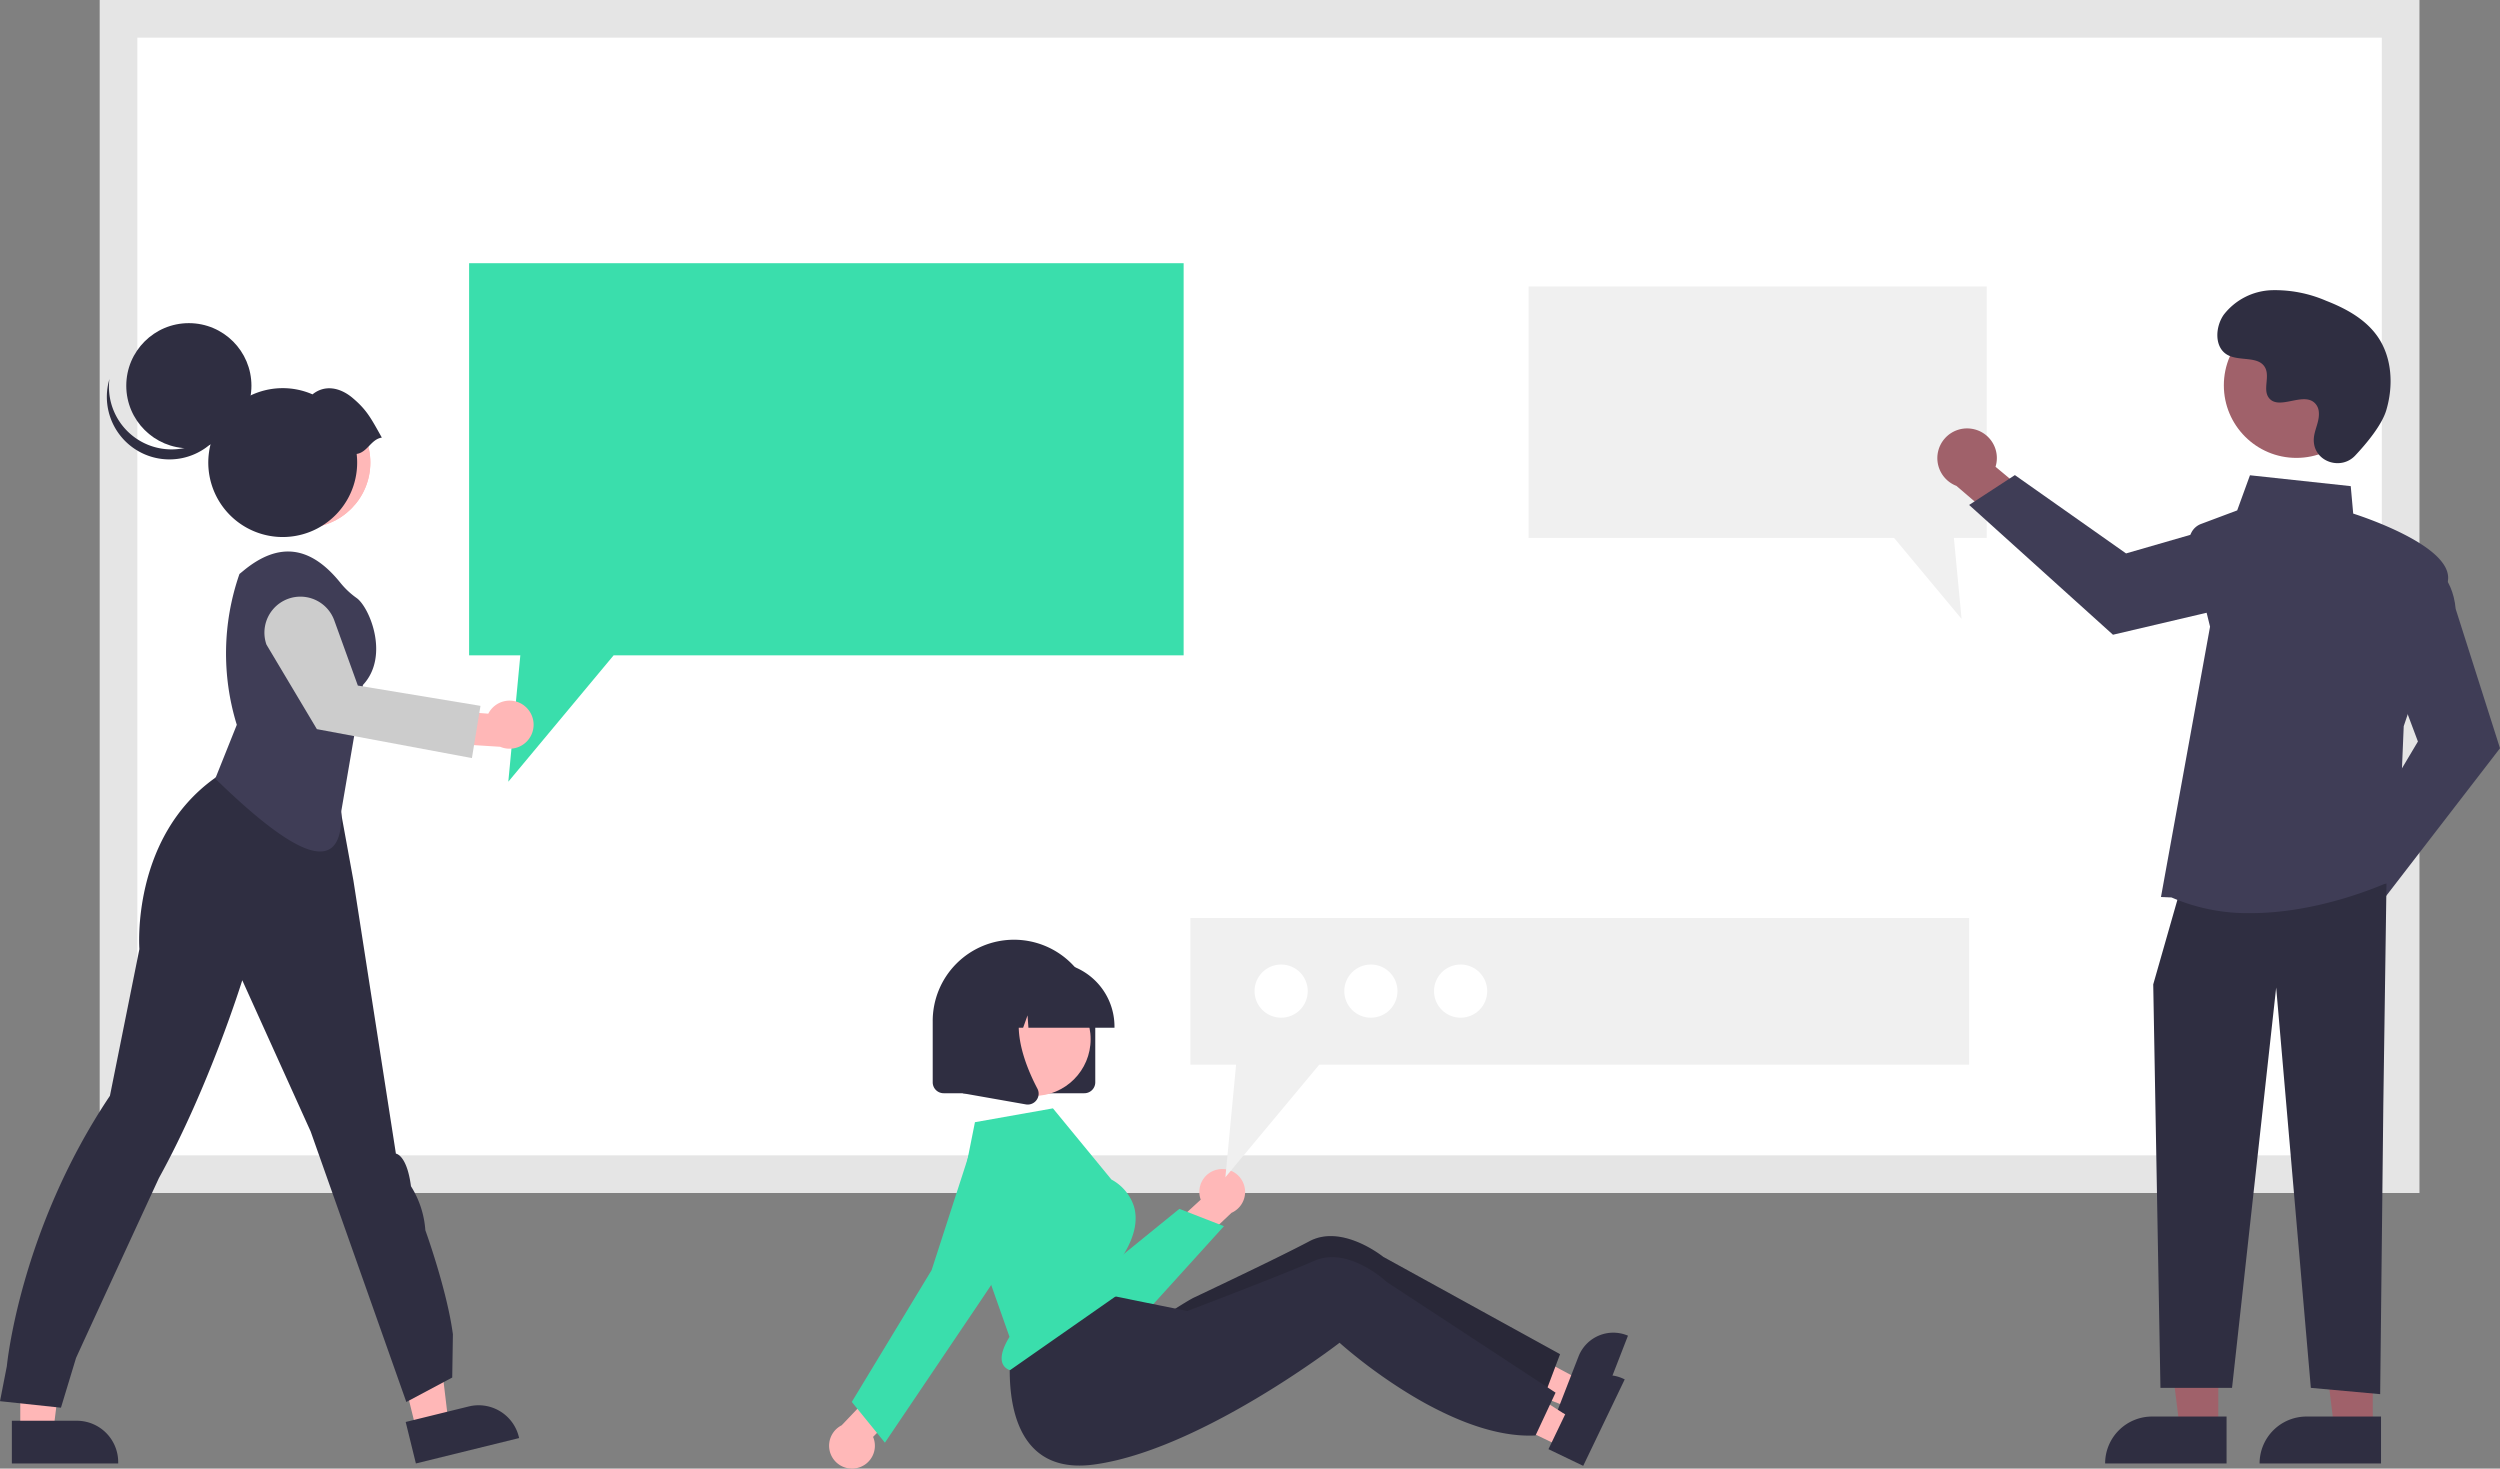 <svg xmlns="http://www.w3.org/2000/svg" width="483.153" height="283.822" viewBox="0 0 483.153 283.822">
  <rect x="0" y="0" width="483.153" height="283.822" fill="#808080" stroke="none"/>
  <g id="Group_1420" data-name="Group 1420" transform="translate(-56.884)">
    <path id="Path_2513" data-name="Path 2513" d="M267.718,458.008H708.765V234.73H267.718Z" transform="translate(-187.93 -231.092)" fill="#fff"/>
    <path id="Path_2514" data-name="Path 2514" d="M710.377,459.621H262.054V229.066H710.377ZM269.33,452.344H703.1v-216H269.33Z" transform="translate(-185.904 -229.066)" fill="#e5e5e5"/>
    <path id="Path_2515" data-name="Path 2515" d="M367.793,79.2v75.783H257.63l-20.352,24.419,2.324-24.419h-9.9V79.2Z" transform="translate(-82.158 -28.329)" fill="#3adeac"/>
    <path id="Path_2516" data-name="Path 2516" d="M548.482,86.2v48.589h70.632l13.049,15.656-1.49-15.656h6.349V86.2Z" transform="translate(-196.18 -30.833)" fill="#f0f0f0"/>
    <path id="Path_2517" data-name="Path 2517" d="M94.66,417.024h6.372l3.032-24.579h-9.4Z" transform="translate(-33.857 -140.369)" fill="#ffb7b7"/>
    <path id="Path_2518" data-name="Path 2518" d="M235.63,656.538h12.55a8,8,0,0,1,8,8v.26H235.63Z" transform="translate(-176.453 -381.963)" fill="#2f2e41"/>
    <path id="Path_2519" data-name="Path 2519" d="M210.581,415.843l6.188-1.523-2.93-24.591-9.133,2.247Z" transform="translate(-73.219 -139.397)" fill="#ffb7b7"/>
    <path id="Path_2520" data-name="Path 2520" d="M354.121,655.11l12.186-3h0a8,8,0,0,1,9.677,5.855l.062.252-19.952,4.91Z" transform="translate(-218.834 -380.296)" fill="#2f2e41"/>
    <path id="Path_2521" data-name="Path 2521" d="M232.059,581.65l1.324-6.773s2.437-26.151,19.924-52.25L259,494.275s-1.69-21.46,14.626-33.077l5.03-3.465,17.636,1.011,4.073,22.3,8.207,52.765s2.118.2,2.912,6.3a18.35,18.35,0,0,1,2.78,8.505s4.2,11.587,5.325,20.118l-.132,8.348-8.869,4.725L292.1,529.529,278.881,500.3s-6.364,20.592-16.111,38.233c0,0-13.35,28.9-16.017,34.767l-2.912,9.608Z" transform="translate(-175.176 -310.855)" fill="#2f2e41"/>
    <circle id="Ellipse_11" data-name="Ellipse 11" cx="12.606" cy="12.606" r="12.606" transform="translate(103.246 76.794)" fill="#ffb7b7"/>
    <circle id="Ellipse_12" data-name="Ellipse 12" cx="12.606" cy="12.606" r="12.606" transform="translate(103.246 76.794)" fill="#ffb8b8"/>
    <path id="Path_2522" data-name="Path 2522" d="M296.829,438.9,300.99,428.5a46.751,46.751,0,0,1,.514-29.15h0l.8-.656c6.936-5.712,13.024-4.672,18.673,2.315h0a15.619,15.619,0,0,0,3.161,2.981c2.492,1.748,6.444,11.245,1.225,16.812l-4.175,24.356C321.624,458.609,311.866,453.545,296.829,438.9Z" transform="translate(-198.342 -288.421)" fill="#3f3d56"/>
    <path id="Path_2523" data-name="Path 2523" d="M378.882,440.807a4.615,4.615,0,0,0-6.9,1.587l-10.515-.819-2.056,6.268,14.865.948a4.64,4.64,0,0,0,4.6-7.984Z" transform="translate(-220.728 -304.467)" fill="#ffb7b7"/>
    <path id="Path_2524" data-name="Path 2524" d="M351.708,439.755l-29.962-5.594L312,417.822a6.959,6.959,0,0,1,13.092-4.722l4.571,12.64,23.7,3.922Z" transform="translate(-203.621 -293.246)" fill="#ccc"/>
    <circle id="Ellipse_13" data-name="Ellipse 13" cx="12.094" cy="12.094" r="12.094" transform="translate(81.288 62.451)" fill="#2f2e41"/>
    <path id="Path_2525" data-name="Path 2525" d="M269.623,354.414a12.094,12.094,0,0,0,18.676-6.35,12.094,12.094,0,1,1-23.592-4.96A12.09,12.09,0,0,0,269.623,354.414Z" transform="translate(-186.673 -269.855)" fill="#2f2e41"/>
    <path id="Path_2526" data-name="Path 2526" d="M328.361,355.424c-2.111-3.78-2.919-5.359-5.641-7.657-2.407-2.033-5.368-2.63-7.757-.7a14.386,14.386,0,1,0,8.532,11.511C325.571,358.283,326.285,355.715,328.361,355.424Z" transform="translate(-197.683 -270.851)" fill="#2f2e41"/>
    <path id="Path_2527" data-name="Path 2527" d="M925.744,492.712a5.713,5.713,0,0,1,6.974-5.3l7.554-10.646,7.589,3.013-10.879,14.884a5.743,5.743,0,0,1-11.238-1.952Z" transform="translate(-423.288 -317.663)" fill="#a0616a"/>
    <path id="Path_2528" data-name="Path 2528" d="M938.65,455.565l13.431-22.589-5.472-14.592,7.453-19.875.275.118c.18.077,4.415,1.967,5.043,8.734l8.565,26.917-22.858,29.654Z" transform="translate(-427.907 -289.672)" fill="#3f3d56"/>
    <path id="Path_2529" data-name="Path 2529" d="M821.467,358.02a5.713,5.713,0,0,1,4.745,7.363l10.03,8.355-3.591,7.334-14-12a5.743,5.743,0,0,1,2.815-11.054Z" transform="translate(-383.67 -275.172)" fill="#a0616a"/>
    <path id="Path_2530" data-name="Path 2530" d="M833.376,372.013l21.483,15.138,14.972-4.328,19.239,8.967-.139.265c-.091.174-2.3,4.25-9.1,4.352l-27.5,6.458-27.8-25.082Z" transform="translate(-387.092 -280.195)" fill="#3f3d56"/>
    <path id="Path_2531" data-name="Path 2531" d="M749.862,413.489h-7.469l-3.553-28.808h11.023Z" transform="translate(-264.266 -137.592)" fill="#a0616a"/>
    <path id="Path_2532" data-name="Path 2532" d="M731.016,426.208h14.4v9.069H721.947A9.069,9.069,0,0,1,731.016,426.208Z" transform="translate(-258.224 -152.445)" fill="#2f2e41"/>
    <path id="Path_2533" data-name="Path 2533" d="M796.335,413.489h-7.469l-3.553-28.808h11.023Z" transform="translate(-280.889 -137.592)" fill="#a0616a"/>
    <path id="Path_2534" data-name="Path 2534" d="M777.489,426.208h14.4v9.069H768.42A9.069,9.069,0,0,1,777.489,426.208Z" transform="translate(-274.846 -152.445)" fill="#2f2e41"/>
    <path id="Path_2535" data-name="Path 2535" d="M781.5,265.827l-.609,42.644-.61,56.046-13.4-1.218-6.7-77.368L751.653,363.3H737.817l-1.394-77.977,4.874-17.057Z" transform="translate(-263.402 -95.08)" fill="#2f2e41"/>
    <path id="Path_2536" data-name="Path 2536" d="M884.294,453.657l-2.042-.088,9.484-52.244-3.883-15.791a3.456,3.456,0,0,1,2.142-4.06l6.987-2.62,2.468-6.788,19.475,2.1.479,5.305c2.11.677,19.489,6.464,18.289,13.059-1.183,6.509-8.171,26.987-8.526,28.025l-1.224,29.368-.151.075c-.181.091-13.6,6.691-28.187,6.69a37.077,37.077,0,0,1-15.311-3.029Z" transform="translate(-407.735 -280.214)" fill="#3f3d56"/>
    <circle id="Ellipse_14" data-name="Ellipse 14" cx="14.022" cy="14.022" r="14.022" transform="translate(486.667 60.449)" fill="#a0616a"/>
    <path id="Path_2537" data-name="Path 2537" d="M925.847,348.321c-2.672,2.846-7.635,1.318-7.983-2.57a4.7,4.7,0,0,1,.006-.907c.18-1.723,1.175-3.286.937-5.105a2.677,2.677,0,0,0-.49-1.253c-2.129-2.852-7.128,1.275-9.138-1.306-1.232-1.583.216-4.075-.729-5.844-1.248-2.335-4.945-1.183-7.263-2.462-2.579-1.423-2.425-5.38-.727-7.787a12.25,12.25,0,0,1,9.287-4.728,24.91,24.91,0,0,1,10.493,2.048c3.8,1.482,7.574,3.53,9.915,6.875,2.846,4.067,3.12,9.534,1.7,14.289C930.985,342.463,928.029,346,925.847,348.321Z" transform="translate(-413.801 -260.277)" fill="#2f2e41"/>
    <path id="Path_2538" data-name="Path 2538" d="M549.156,414.622l2.083-5.358-19.676-10.585-3.075,7.908Z" transform="translate(-189.029 -142.598)" fill="#ffb8b8"/>
    <path id="Path_2539" data-name="Path 2539" d="M714.057,630.53a7.211,7.211,0,0,0-9.339,4.11l-1.405,3.612-2.166,5.575-.53,1.367,6.943,2.7,6.716-17.279Z" transform="translate(-342.768 -372.484)" fill="#2f2e41"/>
    <path id="Path_2540" data-name="Path 2540" d="M659.686,623.8l-.906,2.4-2.261,6-.054.15c-5.761.74-12.076-.711-17.917-2.965a72.835,72.835,0,0,1-6.858-3.06c-3.3-1.669-6.261-3.431-8.62-4.937-3.552-2.28-5.749-3.992-5.749-3.992s-.58.524-1.63,1.424c-1.407,1.2-3.656,3.085-6.505,5.3q-1.63,1.275-3.5,2.668c-9.191,6.818-20.987-11.374-20.987-11.374s3.317-2.112,4.184-2.522c2.791-1.32,9.347-4.436,15-7.2,2.914-1.429,5.586-2.768,7.379-3.72,6.352-3.382,14.248,3.017,14.248,3.017Z" transform="translate(-301.307 -362.092)" fill="#2f2e41"/>
    <path id="Path_2541" data-name="Path 2541" d="M659.686,623.8l-.906,2.4-2.261,6-.054.15c-5.761.74-12.076-.711-17.917-2.965a72.835,72.835,0,0,1-6.858-3.06c-3.3-1.669-6.261-3.431-8.62-4.937-3.552-2.28-5.749-3.992-5.749-3.992s-.58.524-1.63,1.424c-1.407,1.2-3.656,3.085-6.505,5.3q-1.63,1.275-3.5,2.668c-9.191,6.818-20.987-11.374-20.987-11.374s3.317-2.112,4.184-2.522c2.791-1.32,9.347-4.436,15-7.2,2.914-1.429,5.586-2.768,7.379-3.72,6.352-3.382,14.248,3.017,14.248,3.017Z" transform="translate(-301.307 -362.092)" opacity="0.14"/>
    <path id="Path_2542" data-name="Path 2542" d="M541.993,541.546H514.8a2.112,2.112,0,0,1-2.11-2.11V527.713a15.709,15.709,0,1,1,31.417,0v11.723A2.112,2.112,0,0,1,541.993,541.546Z" transform="translate(-275.549 -330.266)" fill="#2f2e41"/>
    <path id="Path_2543" data-name="Path 2543" d="M592.585,580.88a4.4,4.4,0,0,0-3.369,5.84l-7.4,6.8,3.037,5.5,10.309-9.752a4.421,4.421,0,0,0-2.581-8.392Z" transform="translate(-300.277 -354.876)" fill="#ffb8b8"/>
    <path id="Path_2544" data-name="Path 2544" d="M551.068,607.481q-.5,0-1-.043a11.816,11.816,0,0,1-9.518-6.356l-11.848-22.8a6.543,6.543,0,0,1,11.315-6.548l10.931,24.526,14.874-12.085,8.612,3.352-14.544,16.056a11.95,11.95,0,0,1-8.818,3.9Z" transform="translate(-281.013 -350.551)" fill="#3adeac"/>
    <path id="Path_2545" data-name="Path 2545" d="M546.946,425.629l2.488-5.182-18.8-12.065-3.673,7.649Z" transform="translate(-188.481 -146.069)" fill="#ffb8b8"/>
    <path id="Path_2546" data-name="Path 2546" d="M712.484,643.539a7.211,7.211,0,0,0-9.627,3.381l-1.679,3.493-2.588,5.392-.633,1.322,6.715,3.226,8.023-16.712Z" transform="translate(-341.817 -377.058)" fill="#2f2e41"/>
    <path id="Path_2547" data-name="Path 2547" d="M641.357,633.5l-1.088,2.326-2.715,5.805-.066.145c-5.8.3-11.985-1.636-17.636-4.333a72.849,72.849,0,0,1-6.6-3.578c-3.165-1.918-5.979-3.9-8.215-5.585-3.367-2.546-5.425-4.422-5.425-4.422s-.619.478-1.735,1.294c-1.5,1.093-3.883,2.795-6.893,4.783q-1.723,1.146-3.7,2.391c-9.688,6.091-23.464,13.509-35.183,15.076-20.581,2.753-15.737-24.712-15.737-24.712l16.379-8.506L559.7,615.6l7.742,1.566,2.743.558s.521-.2,1.416-.539c2.884-1.1,9.66-3.7,15.512-6.03,3.015-1.2,5.782-2.331,7.643-3.142,6.593-2.884,13.974,4.1,13.974,4.1Z" transform="translate(-283.842 -364.356)" fill="#2f2e41"/>
    <path id="Path_2548" data-name="Path 2548" d="M486.953,660.436a4.4,4.4,0,0,0,3.063-6.006l7.034-7.175-3.318-5.338-9.791,10.272a4.421,4.421,0,0,0,3.012,8.247Z" transform="translate(-264.4 -376.733)" fill="#ffb8b8"/>
    <circle id="Ellipse_15" data-name="Ellipse 15" cx="10.966" cy="10.966" r="10.966" transform="translate(245.73 189.87)" fill="#ffb8b8"/>
    <path id="Path_2549" data-name="Path 2549" d="M520.926,579.62l9.553,27.083-.057.095c-1.329,2.2-1.763,3.968-1.256,5.124a2.233,2.233,0,0,0,1.415,1.221l22.606-15.8-.792-6.333.044-.071c2.185-3.5,2.892-6.662,2.1-9.41a9.082,9.082,0,0,0-4.312-5.2l-.079-.062-11.275-13.723L523.8,565.22Z" transform="translate(-278.497 -348.343)" fill="#3adeac"/>
    <path id="Path_2550" data-name="Path 2550" d="M494.746,628.747l-6.4-7.876L503.773,595.4l7.193-22.232.223.072-.223-.072a8.931,8.931,0,1,1,15.926,7.707l-13.2,19.783Z" transform="translate(-266.844 -349.933)" fill="#3adeac"/>
    <path id="Path_2551" data-name="Path 2551" d="M552.239,531.235h-16.63l-.171-2.388-.853,2.388h-2.561l-.338-4.732L530,531.235h-4.955V531a12.44,12.44,0,0,1,12.426-12.426h2.345A12.44,12.44,0,0,1,552.239,531Z" transform="translate(-279.969 -332.616)" fill="#2f2e41"/>
    <path id="Path_2552" data-name="Path 2552" d="M534.292,548.981a2.157,2.157,0,0,1-.373-.033L521.741,546.8V526.674h13.405l-.332.387c-4.617,5.385-1.139,14.117,1.346,18.843a2.079,2.079,0,0,1-.165,2.207,2.1,2.1,0,0,1-1.7.87Z" transform="translate(-278.788 -335.513)" fill="#2f2e41"/>
    <path id="Path_2553" data-name="Path 2553" d="M597.225,276.2v28.353h-125.6l-18.137,21.761,2.072-21.761H446.73V276.2Z" transform="translate(-159.785 -98.792)" fill="#f0f0f0"/>
    <circle id="Ellipse_16" data-name="Ellipse 16" cx="5.139" cy="5.139" r="5.139" transform="translate(334.025 186.404)" fill="#fff"/>
    <circle id="Ellipse_17" data-name="Ellipse 17" cx="5.139" cy="5.139" r="5.139" transform="translate(316.683 186.404)" fill="#fff"/>
    <circle id="Ellipse_18" data-name="Ellipse 18" cx="5.139" cy="5.139" r="5.139" transform="translate(299.34 186.404)" fill="#fff"/>
  </g>
</svg>
